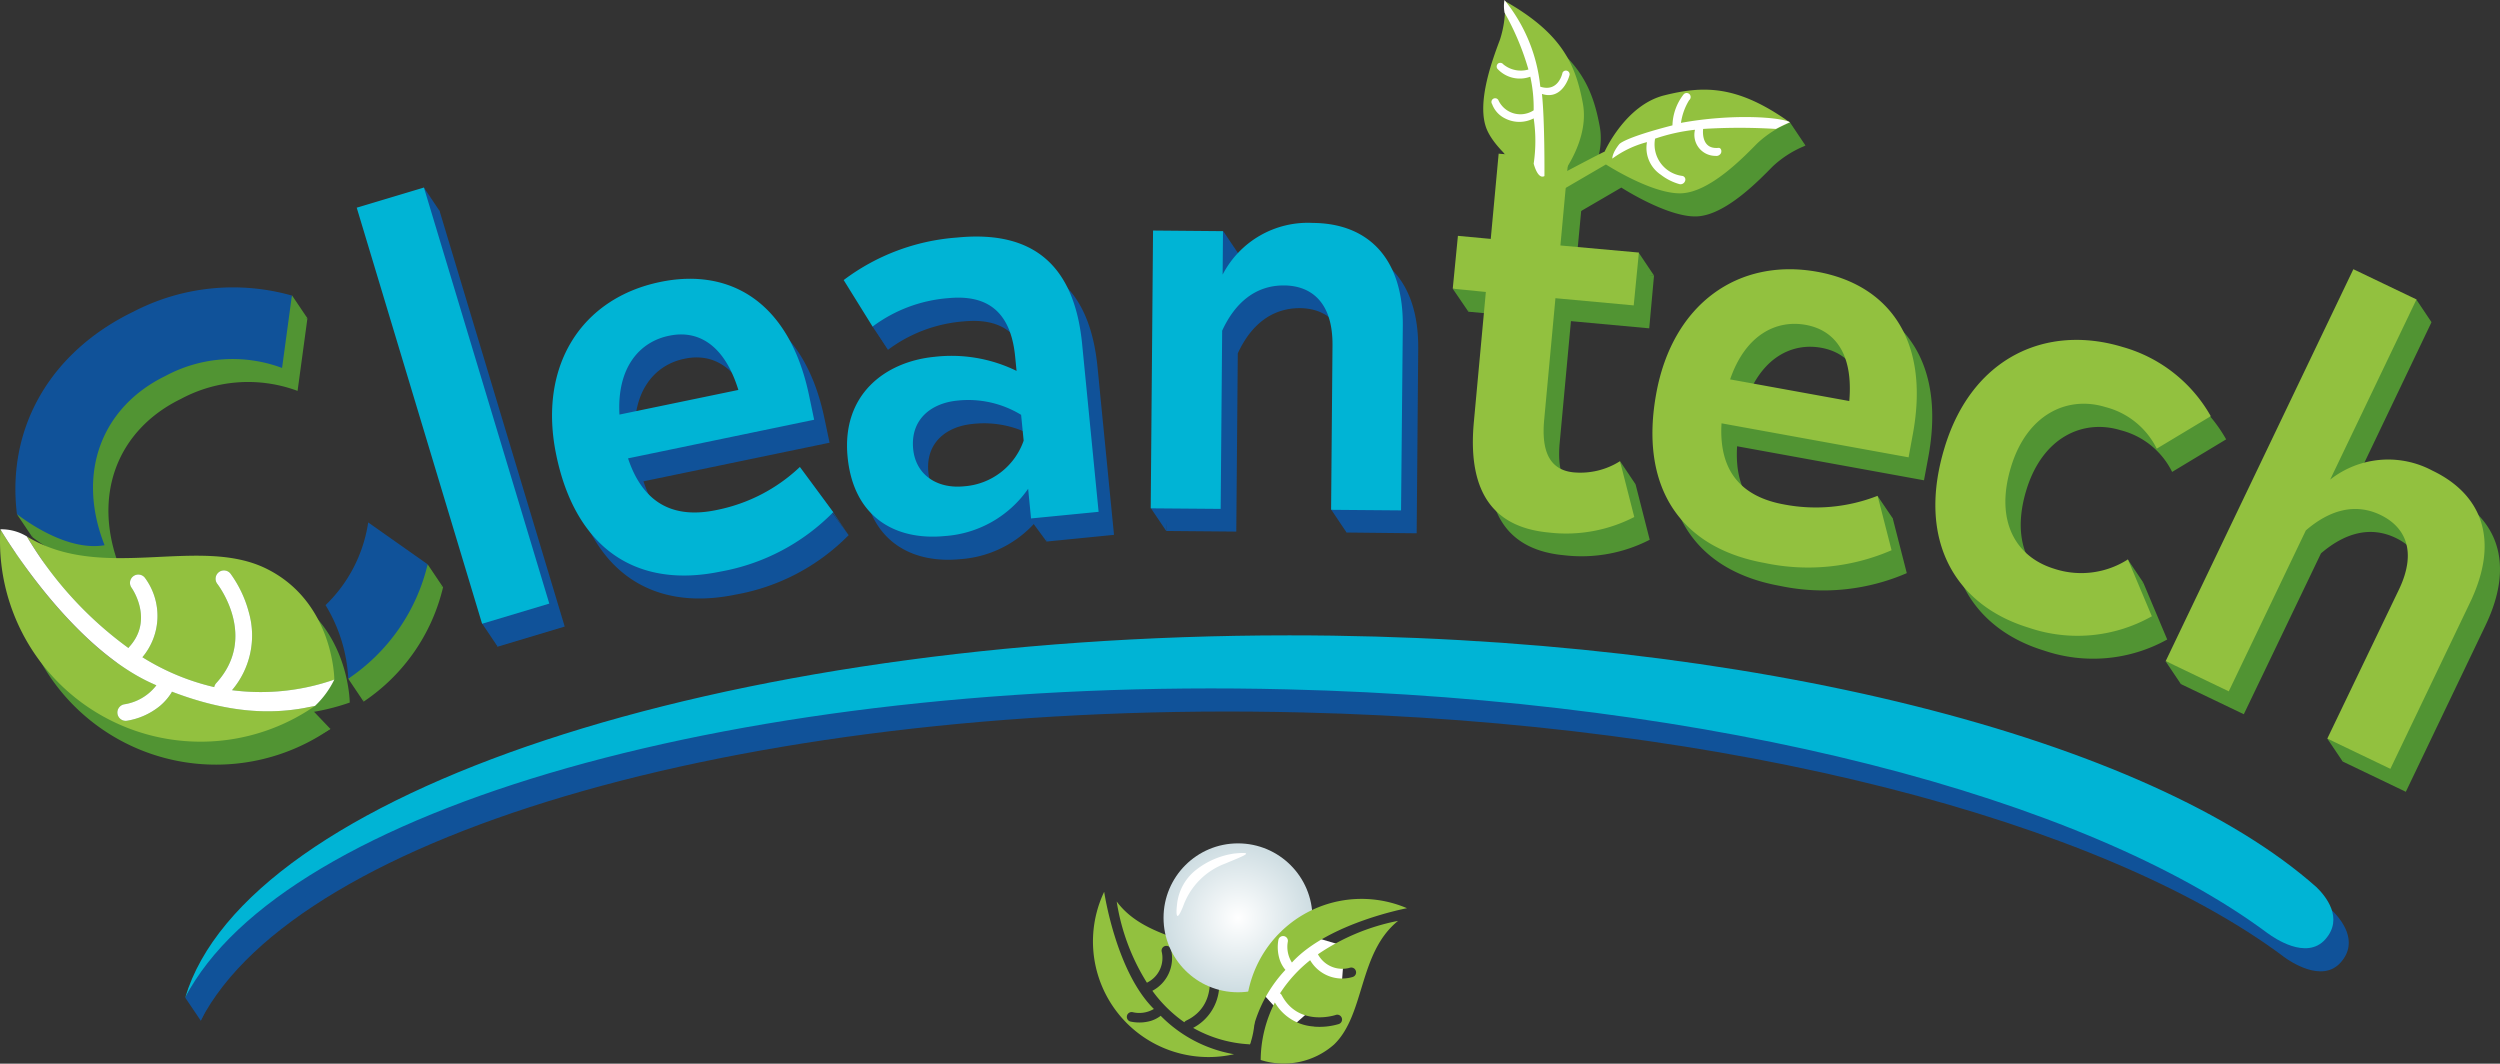 <?xml version="1.0" encoding="UTF-8"?> <svg xmlns="http://www.w3.org/2000/svg" xmlns:xlink="http://www.w3.org/1999/xlink" width="223.196" height="94.96" viewBox="0 0 223.196 94.96"><rect x="0" y="0" width="223.196" height="94.96" fill="#333333" stroke="none"/><defs><radialGradient id="radial-gradient" cx="6.647" cy="6.647" r="6.647" gradientUnits="userSpaceOnUse"><stop offset="0" stop-color="#fff"></stop><stop offset="1" stop-color="#cedde2"></stop></radialGradient></defs><g id="cleantech" transform="translate(-0.003)"><g id="Livello_1" data-name="Livello 1" transform="translate(0.003 0)"><path id="Path_1" data-name="Path 1" d="M89.184,77.852l-6,1.8L72,42.5l6-1.8Z" transform="translate(-38.768 -21.914)" fill="#105299"></path><path id="Path_2" data-name="Path 2" d="M133.166,70.958l-16.616,3.448c1.385,4.154,4.2,5.387,7.879,4.616a15.047,15.047,0,0,0,7.464-3.849l2.977,4.039a18.717,18.717,0,0,1-10.058,5.3c-7.667,1.592-12.97-2.225-14.664-10.376-1.657-7.971,2.234-14.018,9.264-15.467,6.245-1.3,11.572,1.772,13.312,10.182ZM115.783,70.5,126.4,68.3c-1.283-4.154-3.669-5.359-6.162-4.842-2.626.522-4.685,2.811-4.454,7.02Z" transform="translate(-59.104 -31.434)" fill="#105299"></path><path id="Path_3" data-name="Path 3" d="M187.457,59.815l1.472,14.978-6.033.6-.258-2.649a9.874,9.874,0,0,1-7.431,4.219c-4.339.425-8.151-1.606-8.687-7.048-.549-5.6,3.374-8.521,7.745-8.945a13.169,13.169,0,0,1,7.339,1.251l-.125-1.255c-.415-4.27-2.719-5.539-5.968-5.23a12.956,12.956,0,0,0-6.762,2.539l-2.58-4.154a19.1,19.1,0,0,1,10.113-3.794C182.75,49.66,186.733,52.429,187.457,59.815Zm-5.239,8.622-.226-2.308a9.051,9.051,0,0,0-5.691-1.237c-2.359.231-4.2,1.694-3.946,4.316.231,2.349,2.174,3.568,4.519,3.337A6.093,6.093,0,0,0,182.219,68.437Z" transform="translate(-89.473 -27.043)" fill="#105299"></path><path id="Path_4" data-name="Path 4" d="M248.088,56.724l-.138,16.483-6.245-.069.125-14.687c.032-3.919-1.966-5.326-4.311-5.345-2.548,0-4.39,1.537-5.539,4.039l-.134,15.91L225.6,73l.208-24.791,6.245.055-.032,3.886a8.565,8.565,0,0,1,8.054-4.616C244.838,47.576,248.138,50.521,248.088,56.724Z" transform="translate(-121.472 -25.596)" fill="#105299"></path><path id="Path_5" data-name="Path 5" d="M300.2,66.586a13.293,13.293,0,0,1-7.634,1.385c-4.653-.429-7.3-3.268-6.688-9.864l1.071-11.613L284,46.226l.462-4.722,2.931.272.706-7.607,6.217.572-.715,7.607,6.984.646-.429,4.717-6.988-.642-1.006,10.875c-.268,2.926.572,4.482,2.654,4.676a6.619,6.619,0,0,0,4.117-1Z" transform="translate(-152.916 -18.398)" fill="#519433"></path><path id="Path_6" data-name="Path 6" d="M345.453,73.307,328.768,70.27c-.277,4.371,1.846,6.568,5.539,7.237a15.061,15.061,0,0,0,8.364-.771l1.246,4.86a18.722,18.722,0,0,1-11.318,1.14c-7.7-1.385-11.184-6.924-9.693-15.121,1.454-8.013,7.334-12.158,14.4-10.875,6.291,1.149,10.076,6,8.544,14.438Zm-15.933-6.96,10.644,1.929c.374-4.339-1.385-6.347-3.891-6.8C333.656,61.006,330.891,62.354,329.52,66.347Z" transform="translate(-173.682 -30.428)" fill="#519433"></path><path id="Path_7" data-name="Path 7" d="M385.661,95.9c-6.545-2-10.039-7.777-7.5-16.086,2.451-8.045,9.1-11.022,15.906-8.945a13.118,13.118,0,0,1,7.847,6.171l-4.823,2.908a7.062,7.062,0,0,0-4.588-3.72c-3.4-1.039-6.993.646-8.424,5.331-1.477,4.856.434,8.059,3.859,9.107a7.694,7.694,0,0,0,6.577-.835l2.137,5.077A13.6,13.6,0,0,1,385.661,95.9Z" transform="translate(-203.167 -37.816)" fill="#519433"></path><path id="Path_8" data-name="Path 8" d="M449.019,86.243,441.9,101.111l-5.631-2.7,6.365-13.289c1.694-3.536.485-5.659-1.652-6.684-2.28-1.089-4.551-.42-6.656,1.385l-6.891,14.364-5.631-2.7L438.555,56.5l5.631,2.7-7.69,16.09a8.411,8.411,0,0,1,9.134-.808C450.02,76.578,451.7,80.645,449.019,86.243Z" transform="translate(-227.112 -30.421)" fill="#519433"></path><path id="Path_9" data-name="Path 9" d="M301.5,30.206s4.616-2.474,5.474-2.866c0,0,1.846-4.154,5.327-5.022s6.485-.951,11.225,2.428a9.347,9.347,0,0,0-2.912,1.846c-1.172,1.182-4.242,4.413-6.845,4.473s-6.679-2.576-6.679-2.576l-3.817,2.225Z" transform="translate(-162.339 -11.743)" fill="#519433"></path><path id="Path_10" data-name="Path 10" d="M296.479,26.921s.3-5.225.282-6.176c0,0,2.963-3.425,2.308-6.951s-1.883-6.277-6.924-9.144a9.375,9.375,0,0,1-.462,3.42c-.572,1.56-2.2,5.71-1.154,8.1s5.156,4.962,5.156,4.962l-.4,4.4Z" transform="translate(-156.247 -2.504)" fill="#519433"></path><path id="Path_11" data-name="Path 11" d="M28,114.967a10.376,10.376,0,0,0-1.643-3.457.746.746,0,0,0-1.172.923c.148.194,3.623,4.8-.1,8.867a.766.766,0,0,0-.175.351,20.992,20.992,0,0,1-6.411-2.668,5.716,5.716,0,0,0,.24-7.067.743.743,0,1,0-1.209.863c.088.125,1.989,2.894-.217,5.294a.987.987,0,0,0-.06.088A33.233,33.233,0,0,1,8.18,108.2c6.734,4.122,15.347-.1,21.38,2.876s6.07,9.905,6.07,9.905a19.847,19.847,0,0,1-9.134.946A7.537,7.537,0,0,0,28,114.967Z" transform="translate(-4.406 -58.258)" fill="#519433"></path><path id="Path_12" data-name="Path 12" d="M3.014,106.82s6.143,10.5,13.653,13.81l.282.12a4.486,4.486,0,0,1-2.829,1.689.744.744,0,0,0,.185,1.477,6.2,6.2,0,0,0,2.949-1.32,5.018,5.018,0,0,0,1.02-1.159.8.8,0,0,0,.065-.125c5.913,2.266,9.919,1.911,12.772,1.269a17.913,17.913,0,0,1-28.1-15.763Z" transform="translate(-1.608 -57.515)" fill="#519433"></path><path id="Path_13" data-name="Path 13" d="M13.924,83.034c-2.576-6.559-.166-12.384,5.442-15.112a12.658,12.658,0,0,1,10.413-.715l.877-6.462A19.324,19.324,0,0,0,16.5,62.185C9.211,65.712,5.15,72.427,6.1,80.26,7.462,81.3,10.868,83.542,13.924,83.034Z" transform="translate(-3.212 -32.308)" fill="#519433"></path><path id="Path_14" data-name="Path 14" d="M75.066,109.229l-5.308-3.739a12.892,12.892,0,0,1-3.808,7.385,13.962,13.962,0,0,1,2.026,6.563A17,17,0,0,0,75.066,109.229Z" transform="translate(-35.511 -56.799)" fill="#519433"></path><path id="Path_15" data-name="Path 15" d="M33.834,112.024a15.305,15.305,0,0,1-3.9,2.654c-5.663,2.769-11.345.683-14.9-6.042-.129-.24-.258-.462-.383-.729-.2-.415-.378-.826-.535-1.237-3.056.526-6.462-1.736-7.847-2.769a22.492,22.492,0,0,0,2.188,7.136,28.156,28.156,0,0,0,2.617,4.353c5.368,7.33,13.062,9.314,21.043,5.433a25.048,25.048,0,0,0,3.748-2.234A14.444,14.444,0,0,0,33.834,112.024Z" transform="translate(-3.372 -55.943)" fill="none"></path><path id="Path_16" data-name="Path 16" d="M224.733,153.965h0l.051.037c.462.332,3.393,2.4,5.077.5s0-3.9-.785-4.657c-14.867-13.2-50.311-22.483-91.7-22.483-51.1,0-93.158,14.156-98.582,32.347,8.7-16.82,49.572-28.719,98.355-27.528,38.31.923,71.368,9.693,87.587,21.777Z" transform="translate(-20.887 -68.575)" fill="#105299"></path><path id="Path_17" data-name="Path 17" d="M55.225,57.13l1.38,2.049-2.456.2Z" transform="translate(-29.157 -30.761)" fill="#519433"></path><path id="Path_18" data-name="Path 18" d="M3.27,99.45,4.645,101.5l.245-1.7Z" transform="translate(-1.762 -53.547)" fill="#519433"></path><path id="Path_19" data-name="Path 19" d="M82.09,109.15l1.375,2.049-1.916-1.025Z" transform="translate(-43.911 -58.77)" fill="#519433"></path><path id="Path_20" data-name="Path 20" d="M67.36,129.832l1.375,2.049L69,128.655l-.6-.065Z" transform="translate(-36.27 -69.237)" fill="#519433"></path><path id="Path_21" data-name="Path 21" d="M34.037,123.576,32.1,121.55l-4.616-10.39s-1.5-2.142-2.5-2.174-4.671,0-4.671,0-4.482.222-4.745.323-7.154-.669-7.154-.669a71.242,71.242,0,0,0,6.554,9.024l.891,5.239s-.055,1.791,1.071,2.22,11.378.065,12.947,0A12.7,12.7,0,0,0,34.037,123.576Z" transform="translate(-4.535 -58.495)" fill="#519433"></path><path id="Path_22" data-name="Path 22" d="M81.98,36.26l1.375,2.049L88.58,77.266,87.2,75.216Z" transform="translate(-44.142 -19.524)" fill="#105299"></path><path id="Path_23" data-name="Path 23" d="M159.063,96.418l-1.375-2.049L154.71,90.33Z" transform="translate(-83.302 -48.637)" fill="#105299"></path><path id="Path_24" data-name="Path 24" d="M200.5,100.059l-1.634-2.216,2.1-1.763Z" transform="translate(-107.079 -51.733)" fill="#105299"></path><path id="Path_25" data-name="Path 25" d="M168.57,62.319l1.375,2.049L168.39,61.59Z" transform="translate(-90.668 -33.162)" fill="#105299"></path><path id="Path_26" data-name="Path 26" d="M222.62,97.858,224,99.907l.157-2.437Z" transform="translate(-119.867 -52.481)" fill="#105299"></path><path id="Path_27" data-name="Path 27" d="M257.51,97.992l1.375,2.049.9-2.571Z" transform="translate(-138.653 -52.481)" fill="#105299"></path><path id="Path_28" data-name="Path 28" d="M235.319,44.7l1.375,2.049-2.474.748Z" transform="translate(-126.113 -24.068)" fill="#105299"></path><path id="Path_29" data-name="Path 29" d="M281.04,55.226l1.375,2.017.743-2.6Z" transform="translate(-151.322 -29.42)" fill="#519433"></path><path id="Path_30" data-name="Path 30" d="M317.033,50.9l-1.375-2.049-1.108,2.128Z" transform="translate(-169.365 -26.302)" fill="#519433"></path><path id="Path_31" data-name="Path 31" d="M305.04,34.545l4.39-2.174-2.008-1.431-1.311.748Z" transform="translate(-164.245 -16.659)" fill="#519433"></path><path id="Path_32" data-name="Path 32" d="M343.634,23.7l1.375,2.049L341.4,24.277Z" transform="translate(-183.822 -12.761)" fill="#519433"></path><path id="Path_33" data-name="Path 33" d="M313.36,89.21l1.375,2.049-1.025,1.066Z" transform="translate(-168.724 -48.034)" fill="#519433"></path><path id="Path_34" data-name="Path 34" d="M363.19,95.96l1.371,2.022-1.191.868Z" transform="translate(-195.555 -51.668)" fill="#519433"></path><path id="Path_35" data-name="Path 35" d="M411.56,108.21l1.375,2.049-.891.965Z" transform="translate(-221.598 -58.264)" fill="#519433"></path><path id="Path_36" data-name="Path 36" d="M450.16,142.86l1.375,2.049.9-1.228Z" transform="translate(-242.382 -76.92)" fill="#519433"></path><path id="Path_37" data-name="Path 37" d="M418.85,127.86l1.375,2.049.9-1.177Z" transform="translate(-225.524 -68.844)" fill="#519433"></path><path id="Path_38" data-name="Path 38" d="M465.055,57.9l1.371,2.049L463.08,59.2Z" transform="translate(-249.339 -31.175)" fill="#519433"></path><path id="Path_39" data-name="Path 39" d="M35.85,171.533l1.385,2.049s1.994-4.468,3.494-5.885a45.783,45.783,0,0,1,21.006-12.781l-1.292-1.786S42.349,158.35,35.85,171.533Z" transform="translate(-19.304 -82.45)" fill="#105299"></path><path id="Path_40" data-name="Path 40" d="M86.193,73.412l-6,1.8L69,38.065l6-1.8Z" transform="translate(-37.153 -19.524)" fill="#00b4d5"></path><path id="Path_41" data-name="Path 41" d="M130.182,66.507l-16.616,3.448c1.385,4.154,4.2,5.386,7.879,4.616a15.047,15.047,0,0,0,7.464-3.849l2.977,4.039a18.717,18.717,0,0,1-10.058,5.3c-7.667,1.592-12.97-2.225-14.664-10.376-1.666-7.971,2.234-14.018,9.264-15.476,6.245-1.3,11.572,1.772,13.312,10.182ZM112.8,66.046l10.616-2.2c-1.283-4.154-3.693-5.359-6.162-4.842-2.626.522-4.685,2.8-4.454,7.02Z" transform="translate(-57.496 -29.033)" fill="#00b4d5"></path><path id="Path_42" data-name="Path 42" d="M184.478,55.343,185.95,70.33l-6.033.591-.258-2.649a9.874,9.874,0,0,1-7.431,4.219c-4.339.425-8.151-1.606-8.687-7.048-.549-5.6,3.374-8.521,7.745-8.95a13.21,13.21,0,0,1,7.339,1.255l-.125-1.265c-.415-4.27-2.719-5.539-5.968-5.23a12.956,12.956,0,0,0-6.762,2.539l-2.58-4.154A19.1,19.1,0,0,1,173.3,45.844C179.77,45.2,183.753,47.963,184.478,55.343Zm-5.22,8.636-.226-2.308A9.051,9.051,0,0,0,173.34,60.4c-2.359.231-4.2,1.694-3.946,4.316.231,2.349,2.174,3.568,4.519,3.337A6.093,6.093,0,0,0,179.257,63.979Z" transform="translate(-87.868 -24.635)" fill="#00b4d5"></path><path id="Path_43" data-name="Path 43" d="M245.086,52.3l-.157,16.483-6.245-.051.125-14.687c.032-3.919-1.966-5.326-4.311-5.345-2.548-.023-4.389,1.537-5.539,4.039l-.134,15.91-6.245-.051.208-24.8,6.245.055L229,47.735a8.565,8.565,0,0,1,8.054-4.616C241.837,43.147,245.137,46.11,245.086,52.3Z" transform="translate(-119.846 -23.216)" fill="#00b4d5"></path><path id="Path_44" data-name="Path 44" d="M297.206,62.159a13.261,13.261,0,0,1-7.634,1.385c-4.653-.434-7.3-3.268-6.688-9.864l1.071-11.613L281,41.776l.462-4.717,2.931.272.706-7.611,6.213.591-.7,7.607,7.007.632-.462,4.717-6.988-.642L289.161,53.5c-.268,2.926.572,4.482,2.654,4.676a6.619,6.619,0,0,0,4.117-1Z" transform="translate(-151.301 -16.002)" fill="#92c13f"></path><path id="Path_45" data-name="Path 45" d="M342.5,68.872l-16.7-3.037c-.263,4.371,1.874,6.568,5.571,7.242a15.1,15.1,0,0,0,8.364-.771l1.246,4.86a18.722,18.722,0,0,1-11.318,1.14c-7.7-1.385-11.184-6.924-9.693-15.121,1.454-8.017,7.334-12.158,14.4-10.875,6.273,1.145,10.058,6,8.521,14.433Zm-15.938-6.96,10.644,1.934c.374-4.339-1.385-6.347-3.891-6.8C330.7,56.572,327.938,57.919,326.567,61.912Z" transform="translate(-172.105 -28.042)" fill="#92c13f"></path><path id="Path_46" data-name="Path 46" d="M382.681,91.437c-6.545-2-10.039-7.791-7.5-16.109,2.451-8.05,9.1-11.022,15.91-8.945a13.1,13.1,0,0,1,7.847,6.171l-4.823,2.9a7.071,7.071,0,0,0-4.588-3.716c-3.4-1.039-6.993.646-8.419,5.331-1.482,4.856.429,8.059,3.854,9.107a7.713,7.713,0,0,0,6.577-.835l2.137,5.077A13.486,13.486,0,0,1,382.681,91.437Z" transform="translate(-201.563 -35.398)" fill="#92c13f"></path><path id="Path_47" data-name="Path 47" d="M446.082,81.809,438.96,96.676l-5.631-2.7,6.388-13.289c1.694-3.536.485-5.659-1.652-6.684-2.28-1.089-4.551-.42-6.651,1.385l-6.882,14.369-5.631-2.7L435.655,52.07l5.636,2.7-7.708,16.086a8.37,8.37,0,0,1,9.111-.812C447.1,72.144,448.763,76.205,446.082,81.809Z" transform="translate(-225.551 -28.036)" fill="#92c13f"></path><path id="Path_48" data-name="Path 48" d="M298.52,25.736s4.616-2.474,5.474-2.866c0,0,1.846-4.154,5.326-5.022s6.5-.951,11.225,2.428a9.347,9.347,0,0,0-2.912,1.846c-1.172,1.182-4.242,4.413-6.845,4.473s-6.679-2.576-6.679-2.576l-3.817,2.225Z" transform="translate(-160.734 -9.336)" fill="#92c13f"></path><path id="Path_49" data-name="Path 49" d="M293.205,22.481s.3-5.225.281-6.176c0,0,2.963-3.425,2.308-6.951S293.9,3.076,288.834.21a9.427,9.427,0,0,1-.434,3.42c-.577,1.56-2.206,5.714-1.154,8.1s5.156,4.962,5.156,4.962l-.378,4.4Z" transform="translate(-154.478 -0.113)" fill="#92c13f"></path><path id="Path_50" data-name="Path 50" d="M25.015,110.527a10.376,10.376,0,0,0-1.643-3.457.746.746,0,0,0-1.172.923c.148.194,3.623,4.8-.1,8.867a.766.766,0,0,0-.175.351,20.992,20.992,0,0,1-6.411-2.668,5.723,5.723,0,0,0,.24-7.071.744.744,0,0,0-1.209.868c.088.125,1.989,2.894-.217,5.294a.988.988,0,0,0-.06.088A33.307,33.307,0,0,1,5.2,103.76c6.734,4.122,15.347-.1,21.38,2.876s6.07,9.905,6.07,9.905a19.9,19.9,0,0,1-9.134.946,7.537,7.537,0,0,0,1.5-6.96Z" transform="translate(-2.801 -55.868)" fill="#92c13f"></path><path id="Path_51" data-name="Path 51" d="M.034,102.38s6.143,10.5,13.653,13.805l.282.125A4.486,4.486,0,0,1,11.139,118a.744.744,0,1,0,.185,1.477,6.254,6.254,0,0,0,2.949-1.315A5.018,5.018,0,0,0,15.293,117a.8.8,0,0,0,.065-.125c5.913,2.266,9.919,1.911,12.772,1.269A17.913,17.913,0,0,1,.034,102.38Z" transform="translate(-0.003 -55.125)" fill="#92c13f"></path><path id="Path_52" data-name="Path 52" d="M10.944,78.593c-2.576-6.559-.166-12.384,5.433-15.112a12.658,12.658,0,0,1,10.413-.715l.877-6.462a19.3,19.3,0,0,0-14.152,1.44C6.222,61.27,2.169,67.981,3.12,75.819,4.482,76.853,7.888,79.114,10.944,78.593Z" transform="translate(-1.608 -29.916)" fill="#105299"></path><path id="Path_53" data-name="Path 53" d="M72.086,104.789l-5.308-3.739a12.892,12.892,0,0,1-3.808,7.385A13.945,13.945,0,0,1,65,115,17.034,17.034,0,0,0,72.086,104.789Z" transform="translate(-33.906 -54.409)" fill="#105299"></path><path id="Path_54" data-name="Path 54" d="M30.861,107.584a15.421,15.421,0,0,1-3.9,2.654c-5.663,2.769-11.345.683-14.9-6.042-.129-.24-.258-.462-.383-.729-.2-.415-.378-.826-.535-1.237-3.056.522-6.462-1.74-7.824-2.769A22.492,22.492,0,0,0,5.475,106.6a28.156,28.156,0,0,0,2.617,4.353c5.368,7.33,13.062,9.314,21.043,5.433a25.042,25.042,0,0,0,3.748-2.234A14.207,14.207,0,0,0,30.861,107.584Z" transform="translate(-1.784 -53.552)" fill="none"></path><path id="Path_55" data-name="Path 55" d="M20.753,116.734a7.537,7.537,0,0,0,1.5-6.96,10.376,10.376,0,0,0-1.643-3.457.746.746,0,0,0-1.172.923c.148.194,3.623,4.8-.1,8.867a.766.766,0,0,0-.175.351,20.992,20.992,0,0,1-6.411-2.668,5.723,5.723,0,0,0,.24-7.071.744.744,0,0,0-1.209.868c.088.125,1.989,2.894-.217,5.294a.988.988,0,0,0-.06.088,33.307,33.307,0,0,1-9.07-9.961A4.345,4.345,0,0,0,.07,102.37s6.143,10.491,13.653,13.805L14,116.3a4.486,4.486,0,0,1-2.829,1.689.744.744,0,1,0,.185,1.477,6.236,6.236,0,0,0,2.949-1.315,5.018,5.018,0,0,0,1.02-1.159.8.8,0,0,0,.065-.125c5.216,2,8.95,1.957,11.715,1.477l1.057-.208a8.018,8.018,0,0,0,1.722-2.349,19.9,19.9,0,0,1-9.134.946Z" transform="translate(-0.039 -55.115)" fill="#fff"></path><path id="Path_56" data-name="Path 56" d="M221.753,149.5h0l.051.037c.462.332,3.393,2.4,5.077.5s0-3.9-.785-4.657c-14.867-13.2-50.311-22.483-91.7-22.483-51.1,0-93.158,14.156-98.582,32.347,8.682-16.8,49.554-28.719,98.337-27.528,38.31.923,71.368,9.693,87.587,21.777Z" transform="translate(-19.283 -66.173)" fill="#00b4d5"></path><path id="Path_57" data-name="Path 57" d="M314.962,22.366a2.88,2.88,0,0,0,1.237,2.917,4.846,4.846,0,0,0,1.671.84.429.429,0,0,0,.489-.272.332.332,0,0,0-.231-.462,2.831,2.831,0,0,1-2.442-3.328,16.617,16.617,0,0,1,3.563-.794,1.877,1.877,0,0,0,1.823,2.331.462.462,0,0,0,.5-.254c.078-.2,0-.462-.212-.462-1.639.175-1.385-1.671-1.385-1.689a52.545,52.545,0,0,1,6.5,0c.591-.314,1.251-.6,1.251-.6-.849-.462-5.193-.775-9.73.06a5.294,5.294,0,0,1,.729-2.026.365.365,0,0,0,.046-.522.36.36,0,0,0-.535,0,4.676,4.676,0,0,0-1,2.769c-4.413,1.135-4.754,1.685-4.754,1.685-.655.826-.614,1.283-.614,1.283a9.088,9.088,0,0,1,3.093-1.472Z" transform="translate(-167.922 -9.682)" fill="#fff"></path><path id="Path_58" data-name="Path 58" d="M292.253,10.57a2.778,2.778,0,0,1-2.557,0,2.308,2.308,0,0,1-1.154-1.283.328.328,0,0,1,.092-.462.332.332,0,0,1,.462.1,2.16,2.16,0,0,0,3.157.923,12.722,12.722,0,0,0-.3-3,2.714,2.714,0,0,1-2.945-.72.355.355,0,0,1,.074-.462.346.346,0,0,1,.462.078,2.453,2.453,0,0,0,2.243.462,23.382,23.382,0,0,0-2.132-5.077A3.231,3.231,0,0,1,289.646,0a14.558,14.558,0,0,1,3.2,7.74c1.643.531,1.98-1.242,1.985-1.251a.332.332,0,0,1,.6.291c0,.032-.609,2.206-2.437,1.606.259,2.419.222,7.334.222,7.334-.609.332-.96-1.112-.96-1.112a13.769,13.769,0,0,0,0-4.039Z" transform="translate(-155.331 0)" fill="#fff"></path><g id="Group_1" data-name="Group 1" transform="translate(0 -8)"><path id="Path_59" data-name="Path 59" d="M225.13,199.593a6.1,6.1,0,0,0-.129-2.2.434.434,0,0,0-.531-.3.429.429,0,0,0-.3.526c.037.138.9,3.351-1.966,4.717a.429.429,0,0,0-.166.148,12.056,12.056,0,0,1-2.853-2.811,3.291,3.291,0,0,0,1.657-3.72.429.429,0,0,0-.831.2,2.443,2.443,0,0,1-1.26,2.769l-.051.032A19.1,19.1,0,0,1,216,191.7c2.7,3.656,8.216,3.263,10.8,6.153s1.1,6.6,1.1,6.6a11.42,11.42,0,0,1-5.077-1.468A4.357,4.357,0,0,0,225.13,199.593Z" transform="translate(-116.303 -103.217)" fill="#92c13f"></path><path id="Path_60" data-name="Path 60" d="M212.4,189.86s1.02,6.924,4.311,10.321l.125.125a2.562,2.562,0,0,1-1.874.291.43.43,0,0,0-.222.831,3.693,3.693,0,0,0,1.846-.065,2.862,2.862,0,0,0,.794-.4.217.217,0,0,0,.06-.051,12.081,12.081,0,0,0,6.55,3.434,10.321,10.321,0,0,1-11.6-14.484Z" transform="translate(-113.819 -102.227)" fill="#92c13f"></path><circle id="Ellipse_1" data-name="Ellipse 1" cx="6.647" cy="6.647" r="6.647" transform="translate(103.879 83.295)" fill="url(#radial-gradient)"></circle><path id="Path_61" data-name="Path 61" d="M248.222,197.752c-.162-.078-2.063-.212-2.063-.212l-.923,1.417-.415,4.4,2.382,2.631,4.417-3.9.245-3.254Z" transform="translate(-131.82 -106.362)" fill="#fff"></path><path id="Path_62" data-name="Path 62" d="M248.575,204.9a6,6,0,0,0,2.2-.217.429.429,0,1,0-.268-.812c-.134.042-3.309,1.029-4.791-1.777a.429.429,0,0,0-.152-.162,12.222,12.222,0,0,1,2.691-2.959,3.3,3.3,0,0,0,3.785,1.5.425.425,0,0,0,.3-.531.429.429,0,0,0-.526-.3,2.468,2.468,0,0,1-2.834-1.145l-.032-.051a19.21,19.21,0,0,1,7.159-2.986c-3.549,2.852-2.931,8.345-5.714,11.036a6.788,6.788,0,0,1-6.554,1.385,11.433,11.433,0,0,1,1.265-5.137,4.334,4.334,0,0,0,3.48,2.146Z" transform="translate(-131.287 -105.247)" fill="#92c13f"></path><path id="Path_63" data-name="Path 63" d="M255.375,192.03s-6.887,1.292-10.154,4.722l-.12.129a2.612,2.612,0,0,1-.369-1.846.425.425,0,0,0-.323-.508.429.429,0,0,0-.512.319,3.646,3.646,0,0,0,.138,1.846,2.8,2.8,0,0,0,.434.78.342.342,0,0,0,.055.06,12.076,12.076,0,0,0-3.171,6.679,10.321,10.321,0,0,1,14.022-12.181Z" transform="translate(-129.761 -102.947)" fill="#92c13f"></path><path id="Path_64" data-name="Path 64" d="M232.723,182.37a7.131,7.131,0,0,0-3.383,1.44,4.5,4.5,0,0,0-1.722,3.106s-.277,2.2.549.152a6.33,6.33,0,0,1,3.789-3.817C233.577,182.564,234.717,182.171,232.723,182.37Z" transform="translate(-122.534 -98.166)" fill="#fff"></path></g></g></g></svg> 